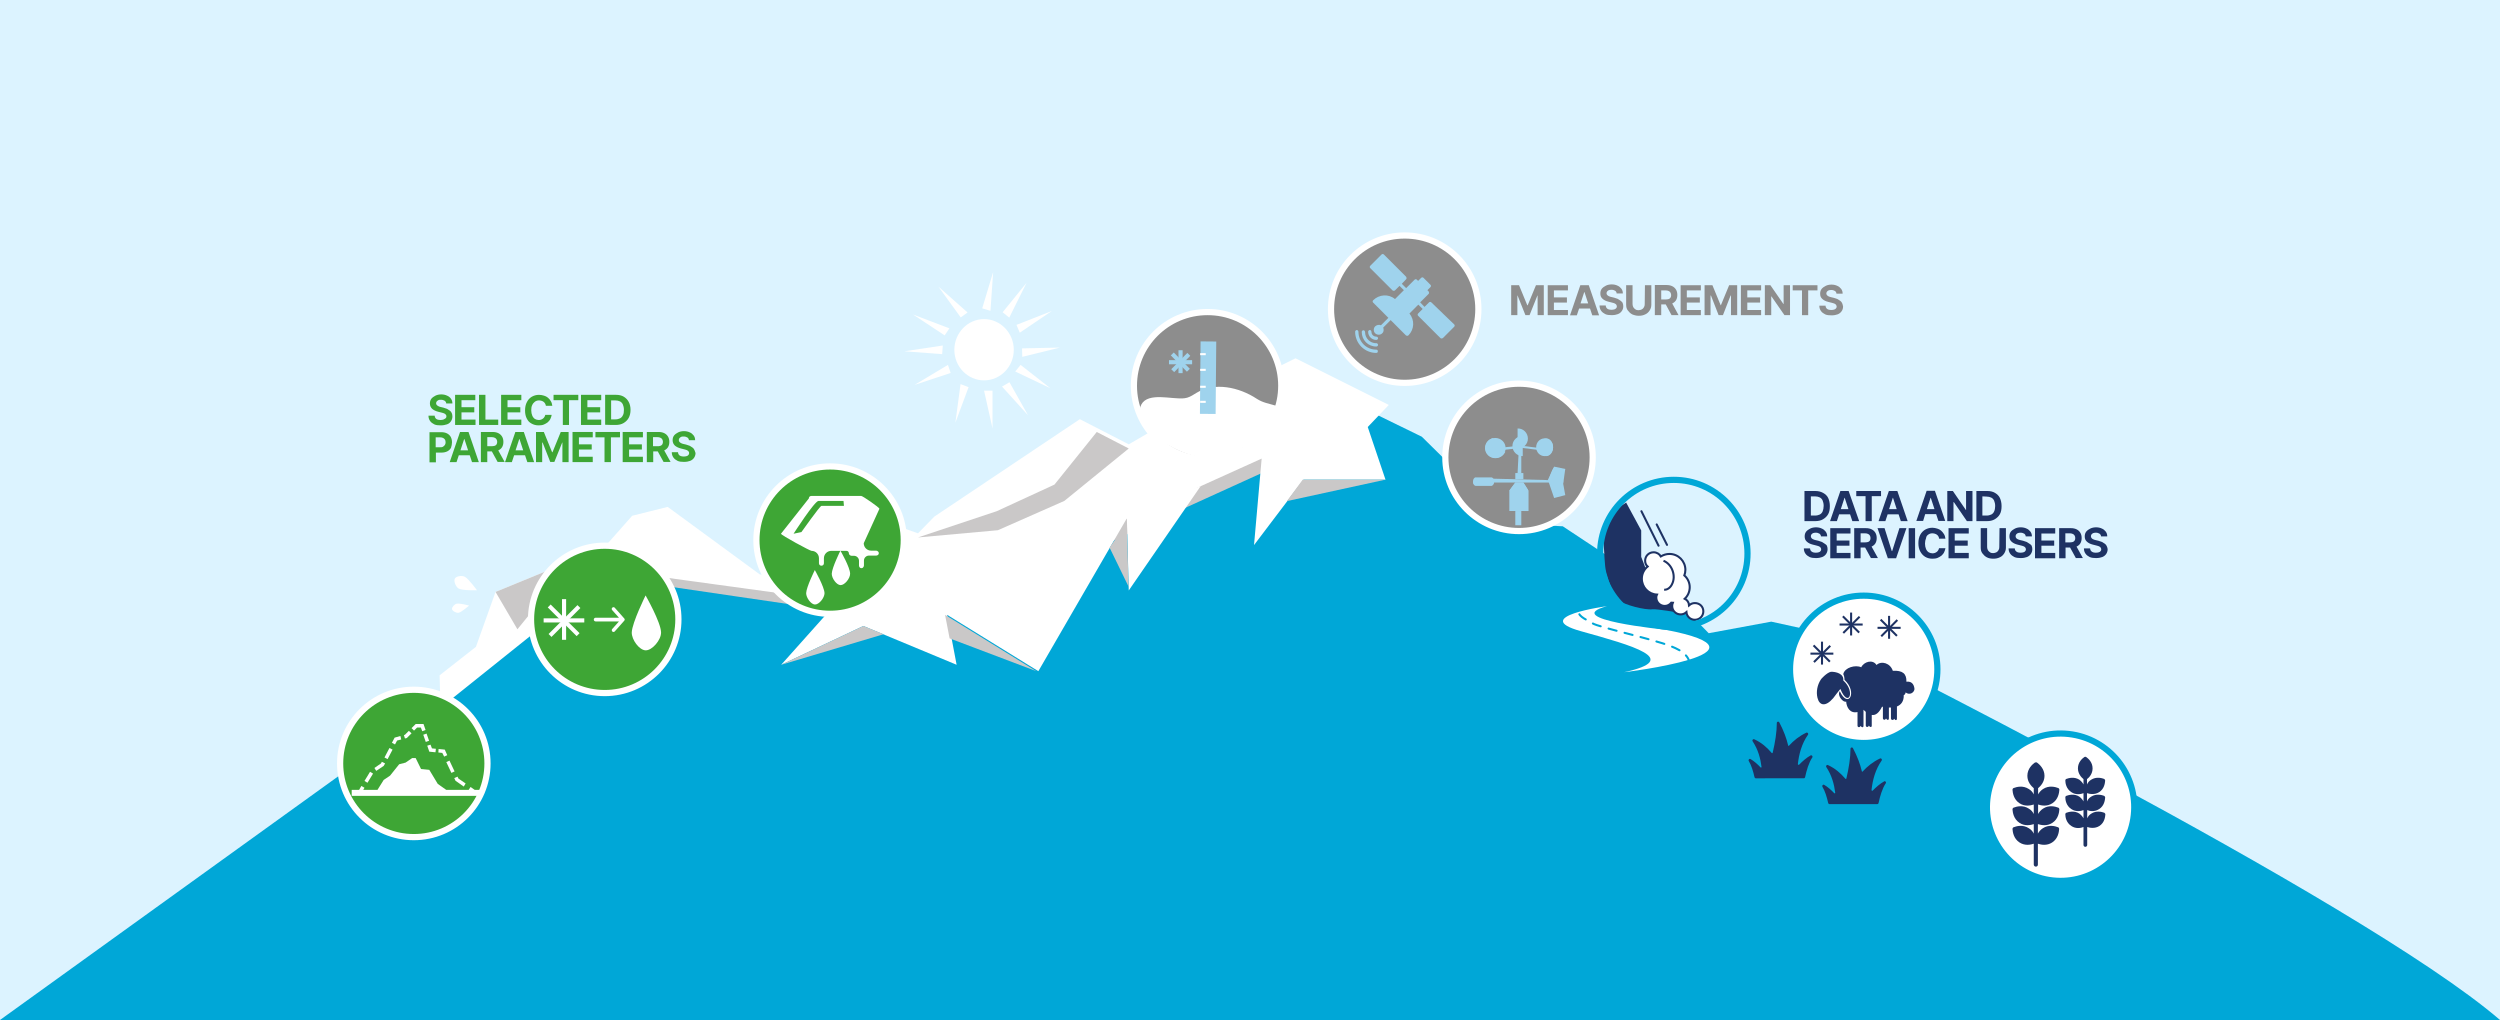 <?xml version="1.0" encoding="UTF-8"?> <svg xmlns="http://www.w3.org/2000/svg" xmlns:xlink="http://www.w3.org/1999/xlink" version="1.1" id="Layer_2_00000018239473614388794390000017394677689988112824_" x="0px" y="0px" viewBox="0 0 1211.3 494.2" style="enable-background:new 0 0 1211.3 494.2;" xml:space="preserve"> <style type="text/css"> .st0{fill:#DCF3FF;} .st1{fill-rule:evenodd;clip-rule:evenodd;fill:#FFFFFF;} .st2{fill:#00A7D7;} .st3{fill-rule:evenodd;clip-rule:evenodd;fill:#CAC8C8;} .st4{fill:#FFFFFF;} .st5{fill:#CAC8C8;} .st6{fill:#8D8D8D;stroke:#FFFFFF;stroke-width:3;stroke-miterlimit:10;} .st7{fill:#9FD3ED;} .st8{fill:#FFFFFF;stroke:#00A7D7;stroke-width:3;stroke-miterlimit:10;} .st9{fill:#1E3263;} .st10{fill:none;stroke:#00A7D7;stroke-linecap:round;stroke-linejoin:round;stroke-dasharray:4,4,0,0,0,0;} .st11{fill:none;stroke:#1E3263;stroke-linecap:round;stroke-linejoin:round;} .st12{fill:none;stroke:#FFFFFF;stroke-miterlimit:10;} .st13{fill:none;stroke:#9FD3ED;stroke-width:2;stroke-miterlimit:10;} .st14{fill:#FFFFFF;stroke:#1E3263;stroke-miterlimit:10;} .st15{fill:none;stroke:#1E3263;stroke-miterlimit:10;} .st16{fill-rule:evenodd;clip-rule:evenodd;fill:#1E3263;} .st17{fill:#3EA635;stroke:#FFFFFF;stroke-width:3;stroke-miterlimit:10;} .st18{fill:none;stroke:#FFFFFF;stroke-width:2;stroke-miterlimit:10;} .st19{fill:#3EA635;} .st20{fill:#8D8D8D;} .st21{fill:none;stroke:#00A7D7;stroke-width:3;stroke-miterlimit:10;} </style> <g id="Layer_2-2"> <rect class="st0" width="1211.3" height="494.2"></rect> <g> <path class="st1" d="M491.2,169.5c0,8.2-6.5,14.8-14.4,14.8s-14.4-6.6-14.4-14.8s6.5-14.9,14.4-14.9S491.2,161.3,491.2,169.5z"></path> <polygon class="st1" points="476.8,189.3 480.9,189.3 480.9,207.6 "></polygon> <polygon class="st1" points="485.5,187.3 489.1,185.2 498.1,201.2 "></polygon> <polygon class="st1" points="460,159.1 457.7,162.5 442.4,152.4 "></polygon> <polygon class="st1" points="456.8,167.4 456.5,171.6 438.2,170.2 "></polygon> <polygon class="st1" points="468.8,151.4 465.5,153.8 454.7,138.9 "></polygon> <polygon class="st1" points="459.3,176.8 460.6,180.7 443.1,186.5 "></polygon> <polygon class="st1" points="494.1,161.2 492.5,157.4 509.6,150.7 "></polygon> <polygon class="st1" points="489,153.9 485.8,151.3 497.4,137 "></polygon> <polygon class="st1" points="495.3,172.9 495.2,168.8 513.6,168.4 "></polygon> <polygon class="st1" points="479.9,150.6 475.9,149.4 481.2,131.8 "></polygon> <polygon class="st1" points="465.4,186.1 469.3,187.6 462.9,204.8 "></polygon> <polygon class="st1" points="491.9,180 494.5,176.8 508.9,188.1 "></polygon> </g> <path class="st1" d="M227.3,293.4c0,0-4.5-1.2-6-0.9c-1.1,0.2-2.4,1.7-2.3,2.6c0.2,1,2.1,2,3.2,1.8 C223.7,296.6,227.3,293.4,227.3,293.4L227.3,293.4L227.3,293.4z"></path> <path class="st1" d="M231.1,286c0,0-3.9-5.4-5.8-6.5c-1.4-0.8-4.2-0.4-4.9,0.8c-0.7,1.2,0.4,4.1,1.9,4.9 C224.3,286.2,231.1,286,231.1,286L231.1,286L231.1,286z"></path> <path class="st2" d="M885.1,307.1l-26.9-5.9l-30.3,5.6L809,287.5l-29.3-17.6l-22.5-14.9l-25.6-1.3l-42.7-42.1L646.7,191l-22.6-7.4 l-29.2,13.6l-26.7,13.3l-21.4,12.3l-23.7-12.2l-22.2,13.8l-48.3,33.4l-7.9,8.1l-10.6-3.7l-23.8,28.3l-42.4-4.7l-23.4-16.4 l-21.2-16.3l-17.2,4.3l-19.8,22.4l-45.6,41L0,494.2h1211.3C1143.4,435.7,885.1,307.1,885.1,307.1L885.1,307.1z"></path> <polygon class="st1" points="213.4,343 213,327.2 230.6,313.4 240.1,286.8 278.1,271.2 308,256.9 292.1,280 "></polygon> <polygon class="st3" points="278.1,271.2 250.7,304.9 240.1,286.8 "></polygon> <polygon class="st3" points="273.3,272.8 273.7,291.8 287.9,280.5 "></polygon> <polygon class="st3" points="292.1,279.5 409.4,296.7 482.5,287.8 614.2,227.9 612.6,214.9 487.2,275.4 412.4,289.1 298.2,270.5 "></polygon> <polygon class="st4" points="627.7,173.6 568.2,202.9 546.9,215.3 523.2,203.1 452.7,250.3 444.8,258.4 434.2,254.7 410.4,283 368.1,278.3 323.5,245.6 306.3,249.9 286.5,272.3 319.2,279.4 406,291.3 462.6,281.3 490.2,272.3 554.7,247.8 611.3,222.2 607.6,264.1 631.6,232.4 671.3,232.4 662.7,206.9 672.9,196.2 "></polygon> <polygon class="st3" points="444.8,260.4 483.5,256.9 515.7,242.7 546.9,217.3 531.4,209.3 510.9,234.8 482.9,247.7 "></polygon> <polygon class="st5" points="623.5,242.8 671.3,232.4 631.2,232.4 "></polygon> <circle class="st6" cx="680.6" cy="149.8" r="35.7"></circle> <path class="st7" d="M693.5,146.5c-0.3-0.3-0.8-0.3-1.1,0l-2.2,2.2l-2.1-2.2l4.1-4.1c0.2-0.2,0.2-0.4,0.2-0.6 c0-0.2-0.1-0.4-0.2-0.6l-0.6-0.6l1.5-1.5c0.3-0.3,0.3-0.8,0-1.1l-3.4-3.4c-0.3-0.3-0.8-0.3-1.1,0l-1.5,1.5l-0.6-0.6l0,0 c-0.3-0.3-0.8-0.3-1.1,0l-4.1,4.1l-2.1-2.1l2.1-2.2c0.2-0.2,0.2-0.4,0.2-0.6c0-0.2-0.1-0.4-0.2-0.6l-10.8-10.8 c-0.3-0.3-0.8-0.3-1.1,0l-5.5,5.5c-0.3,0.3-0.3,0.8,0,1.1l10.8,10.8c0.2,0.1,0.3,0.2,0.6,0.2s0.4-0.1,0.6-0.2l2.2-2.2l2.1,2.1 l-4.3,4.3l0,0c-3.1-2.6-7.7-2.3-10.6,0.6c-0.3,0.3-0.3,0.8,0,1.1l7.4,7.4l-3.6,3.6l0,0c-0.9-0.4-2-0.2-2.8,0.5 c-0.9,0.9-0.9,2.5,0,3.4c1,0.9,2.5,0.9,3.4,0c0.5-0.4,0.7-1.1,0.7-1.7c0-0.4-0.1-0.7-0.2-1.1l3.6-3.6l7.4,7.4 c0.2,0.1,0.3,0.2,0.6,0.2s0.4-0.1,0.6-0.2c2.9-2.9,3.1-7.4,0.5-10.6l4.3-4.3l2.1,2.1l-2.2,2.2c-0.3,0.3-0.3,0.8,0,1.1l10.8,10.8 c0.2,0.2,0.4,0.2,0.6,0.2c0.2,0,0.4-0.1,0.6-0.2l5.5-5.5l0,0c0.3-0.3,0.3-0.8,0-1.1L693.5,146.5L693.5,146.5L693.5,146.5z"></path> <path class="st7" d="M667.6,170.2c0-0.2-0.1-0.4-0.2-0.6c-0.2-0.1-0.4-0.2-0.6-0.2c-2.3,0-4.5-0.9-6.1-2.5s-2.5-3.8-2.5-6.1 c0-0.2-0.1-0.4-0.2-0.6c-0.2-0.2-0.4-0.3-0.6-0.3s-0.4,0.1-0.6,0.3s-0.2,0.4-0.2,0.6c0,2.7,1.1,5.3,3,7.2c1.9,1.9,4.5,3,7.2,3 c0.2,0,0.4-0.1,0.6-0.2C667.5,170.6,667.6,170.4,667.6,170.2L667.6,170.2L667.6,170.2z"></path> <path class="st7" d="M666.8,166.3c-3,0-5.4-2.4-5.4-5.4c0-0.2-0.1-0.4-0.2-0.6c-0.2-0.2-0.4-0.3-0.6-0.3s-0.4,0.1-0.6,0.3 s-0.2,0.4-0.2,0.6c0,3.9,3.1,7,7,7c0.2,0,0.5-0.1,0.6-0.2c0.2-0.2,0.3-0.4,0.3-0.6s-0.1-0.4-0.3-0.6 C667.2,166.3,667,166.2,666.8,166.3L666.8,166.3L666.8,166.3z"></path> <path class="st7" d="M666.8,163.1c-1.3,0-2.3-1-2.3-2.3c0-0.2-0.1-0.4-0.2-0.6s-0.4-0.3-0.6-0.3s-0.4,0.1-0.6,0.3 c-0.2,0.2-0.2,0.4-0.2,0.6c0,2.1,1.7,3.9,3.9,3.9c0.2,0,0.5-0.1,0.6-0.2c0.2-0.2,0.3-0.4,0.3-0.6c0-0.2-0.1-0.4-0.3-0.6 C667.2,163.2,667,163.1,666.8,163.1L666.8,163.1L666.8,163.1z"></path> <circle class="st8" cx="903" cy="324.3" r="35.7"></circle> <ellipse transform="matrix(0.16 -0.987 0.987 0.16 452.585 1314.25)" class="st8" cx="998.7" cy="391.1" rx="35.7" ry="35.7"></ellipse> <path class="st9" d="M994.4,398.7c2.9-1.9,3.3-5.1,3.4-6.5c0-0.4-0.2-0.8-0.6-0.9c-1.3-0.5-4.4-1.4-7.3,0.5 c-1.1,0.7-1.9,1.7-2.4,2.6v-4.6c1.5,0.5,4.3,1.1,6.9-0.6c2.9-1.9,3.3-5.1,3.4-6.5c0-0.4-0.2-0.8-0.6-0.9c-1.3-0.5-4.4-1.4-7.3,0.5 c-1.1,0.7-1.9,1.7-2.4,2.6v-3c1.2-1,3.1-3,3.1-6c0-3.4-2.5-5.6-3.6-6.4c-0.3-0.2-0.7-0.2-1.1,0c-1.1,0.8-3.6,2.9-3.6,6.4 c0,3,1.9,5,3.1,6v3c-0.5-1-1.2-1.9-2.4-2.6c-2.9-1.9-6-1-7.3-0.5c-0.4,0.1-0.6,0.5-0.6,0.9c0.1,1.4,0.5,4.6,3.4,6.5 c2.6,1.7,5.4,1.1,6.9,0.6v4.6c-0.5-1-1.2-1.9-2.4-2.6c-2.9-1.9-6-1-7.3-0.5c-0.4,0.1-0.6,0.5-0.6,0.9c0.1,1.4,0.5,4.6,3.4,6.5 c2.6,1.7,5.4,1.1,6.9,0.6v4.6c-0.5-1-1.2-1.9-2.4-2.6c-2.9-1.9-6-1-7.3-0.5c-0.4,0.1-0.6,0.5-0.6,0.9c0.1,1.4,0.5,4.6,3.4,6.5 c2.6,1.7,5.4,1.1,6.9,0.6v10.1c0,0.5,0.4,1,1,1s1-0.4,1-1v-10.1c1.5,0.5,4.3,1.1,6.9-0.6c2.9-1.9,3.3-5.1,3.4-6.5 c0-0.4-0.2-0.8-0.6-0.9c-1.3-0.5-4.4-1.4-7.3,0.5c-1.1,0.7-1.9,1.7-2.4,2.6v-4.6C989,399.8,991.8,400.4,994.4,398.7L994.4,398.7 L994.4,398.7L994.4,398.7z"></path> <path class="st9" d="M1017.1,392c2.5-1.6,2.8-4.4,2.9-5.6c0-0.3-0.2-0.6-0.5-0.8c-1.1-0.4-3.8-1.2-6.3,0.4c-1,0.6-1.6,1.4-2,2.3v-4 c1.2,0.4,3.7,0.9,5.9-0.5c2.5-1.6,2.8-4.4,2.9-5.6c0-0.3-0.2-0.6-0.5-0.8c-1.1-0.4-3.8-1.2-6.3,0.4c-1,0.6-1.6,1.4-2,2.3v-2.6 c1.1-0.8,2.7-2.6,2.7-5.2c0-3-2.1-4.8-3.1-5.5c-0.3-0.2-0.6-0.2-0.9,0c-1,0.7-3.1,2.5-3.1,5.5c0,2.6,1.7,4.4,2.7,5.2v2.6 c-0.4-0.8-1.1-1.6-2-2.3c-2.5-1.6-5.2-0.8-6.3-0.4c-0.3,0.1-0.5,0.4-0.5,0.8c0,1.2,0.4,4,2.9,5.6c2.2,1.5,4.7,1,5.9,0.5v4 c-0.4-0.8-1.1-1.6-2-2.3c-2.5-1.6-5.2-0.8-6.3-0.4c-0.3,0.1-0.5,0.4-0.5,0.8c0,1.2,0.4,4,2.9,5.6c2.2,1.5,4.7,1,5.9,0.5v4 c-0.4-0.8-1.1-1.6-2-2.3c-2.5-1.6-5.2-0.8-6.3-0.4c-0.3,0.1-0.5,0.4-0.5,0.8c0,1.2,0.4,4,2.9,5.6c2.2,1.5,4.7,1,5.9,0.5v8.7 c0,0.5,0.4,0.9,0.9,0.9c0.5,0,0.9-0.4,0.9-0.9v-8.7c1.2,0.4,3.7,0.9,5.9-0.5c2.5-1.6,2.8-4.4,2.9-5.6c0-0.3-0.2-0.6-0.5-0.8 c-1.1-0.4-3.8-1.2-6.3,0.4c-1,0.6-1.6,1.4-2,2.3v-4C1012.4,393,1014.8,393.5,1017.1,392L1017.1,392L1017.1,392L1017.1,392z"></path> <path class="st4" d="M806.8,305.1c0,0-51.5-5.1-28.2-11.4c0,0-37.8,5.1-12.7,12.1c25.1,7,49.5,13.7,21,19.9 C786.8,325.8,864.7,316.2,806.8,305.1L806.8,305.1L806.8,305.1z"></path> <g> <path class="st10" d="M816.9,326.5c0.5-0.4,1-0.9,1.3-1.5"></path> <path class="st10" d="M818.6,321.1c-0.2-1.1-0.6-2.1-1.3-3c-1.8-2.5-4.8-3.8-7.7-5c-9.1-3.6-35.2-9.2-38-11.1 c-2.2-1.4-6.7-3.1-6.9-5.7"></path> <path class="st10" d="M765.3,294.5c0.3-0.5,0.8-1,1.3-1.5"></path> </g> <path class="st9" d="M787.9,243.5l7.3,13.5v12.8l4.2,11l16.3,16.4c0,0-13.3-2.3-15-2c-3.6,0.5-13.6-2.1-16.3-4.3 c-3-2.4-5-9.6-6.1-13.4c-1-3.5-0.9-10.9-1.4-14.6c-0.5-3.6,3-14.3,3-14.3L787.9,243.5L787.9,243.5L787.9,243.5z"></path> <line class="st11" x1="795.3" y1="247.7" x2="803.6" y2="264.4"></line> <line class="st11" x1="802.7" y1="254.1" x2="807.7" y2="264"></line> <circle class="st6" cx="585.1" cy="186.9" r="35.7"></circle> <path class="st1" d="M570.7,193c1.5,0.1,3,0.1,4.5-0.3c1.7-0.5,3.1-1.5,4.6-2.4c8.7-5.3,20.6-2.7,29.1,2.9c3.1,2,5.8,2.3,9.4,3.4 c0,6-4.1,11.2-8.7,15.2c-7.2,6.2-16.6,10.5-26.2,9.8c-5.5-0.4-10.8-2.4-15.7-5c-5.9-3.1-16.6-10.2-15.5-17.9 C553.2,190,564.4,192.8,570.7,193L570.7,193L570.7,193z"></path> <rect x="567.8" y="179.2" transform="matrix(8.901099e-03 -1 1 8.901099e-03 397.134 766.713)" class="st7" width="35.1" height="7.6"></rect> <line class="st12" x1="581.5" y1="171.6" x2="584.2" y2="171.6"></line> <line class="st12" x1="581.5" y1="179.2" x2="584.2" y2="179.2"></line> <line class="st12" x1="581.5" y1="194.7" x2="584.2" y2="194.7"></line> <line class="st12" x1="581.5" y1="187.4" x2="584.2" y2="187.4"></line> <g> <g> <line class="st13" x1="572" y1="169.7" x2="572" y2="180.8"></line> <line class="st13" x1="566.4" y1="175.5" x2="577.6" y2="175.5"></line> </g> <g> <line class="st13" x1="568" y1="171.5" x2="575.8" y2="179.4"></line> <line class="st13" x1="568.2" y1="179.6" x2="576" y2="171.7"></line> </g> </g> <circle class="st6" cx="736" cy="221.6" r="35.7"></circle> <g> <path class="st7" d="M752.5,216.7c0,2.4-1.8,4.3-4.1,4.3s-4.1-1.9-4.1-4.3s1.8-4.3,4.1-4.3S752.5,214.3,752.5,216.7z"></path> <path class="st7" d="M737.8,211.2v9.8c-2.8,0-5-2.2-5-4.9S735,211.2,737.8,211.2L737.8,211.2L737.8,211.2z"></path> <polygon class="st7" points="731.3,247.6 731.3,237.7 734.2,233.8 738.1,233.8 740.5,237.6 740.5,247.6 "></polygon> <polygon class="st7" points="722.5,231.9 723,233.8 757.4,233.8 757.4,232.8 "></polygon> <polygon class="st7" points="753,226.1 750,232.5 753,241.3 758.4,239.9 757.4,234.4 758.4,227.2 "></polygon> <rect x="734.2" y="229.2" class="st7" width="3.9" height="3"></rect> <polygon class="st7" points="735.9,217.3 735.3,229.2 737.1,229.2 737.1,217.3 "></polygon> <polygon class="st7" points="731.3,237.7 740.5,237.6 738.1,233.8 734.2,233.8 "></polygon> <path class="st7" d="M723.9,233.2c0,1-0.6,1.9-1.3,1.9H715c-0.7,0-1.3-0.9-1.3-1.9l0,0c0-1,0.6-1.9,1.3-1.9h7.6 C723.3,231.3,723.9,232.2,723.9,233.2L723.9,233.2z"></path> <path class="st7" d="M729.5,217.1c0,2.7-2.2,4.9-5,4.9s-5-2.2-5-4.9s2.2-4.9,5-4.9S729.5,214.4,729.5,217.1z"></path> <path class="st7" d="M735.3,207.6v9.8c2.8,0,5-2.2,5-4.9S738.1,207.5,735.3,207.6L735.3,207.6L735.3,207.6z"></path> <rect x="728.4" y="216.1" transform="matrix(0.994 -0.111 0.111 0.994 -19.573 82.835)" class="st7" width="7.5" height="1.2"></rect> <rect x="741" y="212.3" transform="matrix(0.123 -0.992 0.992 0.123 435.188 925.917)" class="st7" width="1" height="8.8"></rect> <path class="st7" d="M752.5,216.7c0,2.4-1.5,4.3-3.3,4.3s-3.3-1.9-3.3-4.3s1.5-4.3,3.3-4.3S752.5,214.3,752.5,216.7z"></path> <path class="st7" d="M727.2,219.3c-2.5,0-4.5-2-4.5-4.4c0-1,0.4-1.9,1-2.7c-2.3,0.4-4,2.4-4,4.8c0,2.7,2.2,4.9,5,4.9 c2.1,0,3.9-1.3,4.7-3.1C728.7,219.2,727.9,219.3,727.2,219.3L727.2,219.3z"></path> <rect x="738.1" y="237.7" class="st7" width="2.4" height="9.9"></rect> <path class="st7" d="M713.7,233.3c0,0.1,0,0.2,0,0.2c0,1,0.6,1.9,1.3,1.9h7.6c0.7,0,1.3-0.9,1.3-1.9c0-0.1,0-0.2,0-0.2H713.7 L713.7,233.3L713.7,233.3z"></path> <path class="st7" d="M750.1,232.8c1.2-2.2,1.3-4.5,3-6.5c1.6,0.6,3.4,1.1,5.3,1c-1.8,2.5-5.2,4.6-8.2,5.2"></path> <rect x="734.2" y="247.6" class="st7" width="2.9" height="6.9"></rect> </g> <path class="st14" d="M821.2,292.2c-1.1,0-2,0.4-2.8,1.1c-0.1-1.4-0.9-2.6-2.1-3.2c1.5-1.4,2.4-3.4,2.4-5.6s-1-4.3-2.6-5.7 c0.3-0.8,0.5-1.7,0.5-2.7c0-4.2-3.4-7.7-7.7-7.7c-1.6,0-3,0.5-4.2,1.2c-0.7-1.2-2-2-3.5-2c-2.3,0-4.1,1.8-4.1,4.1 c0,1.1,0.4,2.1,1.2,2.8c-1.7,1.4-2.8,3.5-2.8,5.9c0,4.1,3.2,7.5,7.3,7.7c-0.2,0.4-0.3,0.9-0.3,1.4c0,2.3,1.8,4.1,4.1,4.1 c1.3,0,2.4-0.6,3.2-1.6c0.2,0,0.5,0.1,0.7,0.1c-0.2,0.5-0.3,1-0.3,1.5c0,2.3,1.8,4.1,4.1,4.1c1.1,0,2-0.4,2.8-1.1 c0.2,2.1,1.9,3.7,4.1,3.7c2.3,0,4.1-1.8,4.1-4.1S823.5,292.2,821.2,292.2L821.2,292.2L821.2,292.2z"></path> <path class="st15" d="M806.3,285.7c1.6,0.2,3.1-1.1,3.8-2.6c2.1-4,0.1-9.7-4.1-11.4"></path> <path class="st9" d="M906.8,382.7c0.5-4.6,1.8-9.8,4.9-14.2c0.4-0.5-0.2-1.3-0.8-1c-3.4,1.6-6.1,3.8-8.4,6.3 c-0.1,0.2-0.4,0.1-0.4-0.1c-0.8-3.5-2.2-7.2-4.3-11.2c-0.3-0.6-1.2-0.4-1.2,0.3c0,4.3-0.8,9.4-2,14.4c0,0.2-0.3,0.3-0.5,0.1 c-2.2-2.6-4.9-5-8.4-6.6c-0.6-0.3-1.2,0.4-0.8,1c2.6,3.9,3.8,8.3,4.3,12.4c0,0.3-0.3,0.4-0.5,0.2c-1.5-1.6-3.1-3-4.8-4 c-0.6-0.4-1.2,0.3-0.9,0.9c1.3,2.1,2.2,5.2,2.8,7.9c0.1,0.3,0.3,0.5,0.6,0.5h23.2c0.3,0,0.5-0.2,0.6-0.5c0.7-3.3,1.8-7.1,3.5-9.6 c0.4-0.5-0.3-1.3-0.8-0.9c-2,1.1-3.9,2.8-5.7,4.6C907,383.1,906.7,383,906.8,382.7L906.8,382.7L906.8,382.7z"></path> <path class="st9" d="M871.1,370.2c0.5-4.6,1.8-9.8,4.9-14.2c0.4-0.5-0.2-1.3-0.8-1c-3.4,1.6-6.1,3.8-8.4,6.3 c-0.1,0.2-0.4,0.1-0.4-0.1c-0.8-3.5-2.2-7.2-4.3-11.2c-0.3-0.6-1.2-0.4-1.2,0.3c0,4.3-0.8,9.4-2,14.4c0,0.2-0.3,0.3-0.5,0.1 c-2.2-2.6-4.9-5-8.4-6.6c-0.6-0.3-1.2,0.4-0.8,1c2.6,3.9,3.8,8.3,4.3,12.4c0,0.3-0.3,0.4-0.5,0.2c-1.5-1.6-3.1-3-4.8-4 c-0.6-0.4-1.2,0.3-0.9,0.9c1.3,2.1,2.2,5.2,2.8,7.9c0.1,0.3,0.3,0.5,0.6,0.5H874c0.3,0,0.5-0.2,0.6-0.5c0.7-3.3,1.8-7.1,3.5-9.6 c0.4-0.5-0.3-1.3-0.8-1c-2,1.1-3.9,2.8-5.7,4.6C871.4,370.6,871.1,370.5,871.1,370.2L871.1,370.2L871.1,370.2z"></path> <g> <g> <line class="st15" x1="915.3" y1="298.4" x2="915.3" y2="309.5"></line> <line class="st15" x1="909.7" y1="304.2" x2="920.9" y2="304.2"></line> </g> <g> <line class="st15" x1="911.2" y1="300.2" x2="919.1" y2="308.1"></line> <line class="st15" x1="911.5" y1="308.3" x2="919.3" y2="300.4"></line> </g> </g> <g> <g> <line class="st15" x1="882.8" y1="310.9" x2="882.8" y2="322"></line> <line class="st15" x1="877.2" y1="316.7" x2="888.3" y2="316.7"></line> </g> <g> <line class="st15" x1="878.7" y1="312.7" x2="886.6" y2="320.6"></line> <line class="st15" x1="878.9" y1="320.8" x2="886.8" y2="312.9"></line> </g> </g> <g> <g> <line class="st15" x1="896.9" y1="296.8" x2="896.9" y2="307.9"></line> <line class="st15" x1="891.3" y1="302.6" x2="902.5" y2="302.6"></line> </g> <g> <line class="st15" x1="892.9" y1="298.6" x2="900.8" y2="306.5"></line> <line class="st15" x1="893.1" y1="306.7" x2="901" y2="298.8"></line> </g> </g> <g> <path class="st16" d="M923.7,330.3c0.1-4-1.9-5.5-6.6-5.3c-1.2-3.7-5.5-5-7.9-2.8c-1.8-2.9-6.1-1.6-7.4,1.1 c-2.8-1.3-8,0.1-8.7,3.3c0.4,0.8,0.6,1.7,0.6,2.8c6.5,6,1.8,14.3-2.3,5.5c-1.5,2.4,2.1,5.8,3.1,5l0,0c0.2,2.9,1.9,5.9,5.5,5.1v6.6 c0,0.8,1.1,1.1,1.5,0.1c0.4,0.7,1.4,1.1,1.4-0.1v-7.7c0.4,0.4,0.7,0.7,1.1,1v6.6c0,0.8,1.1,1.1,1.5,0.1c0.4,0.7,1.4,1.1,1.4-0.1 v-5.1c1.9,0.3,3.5-1,5-4c0.1,0,0.2,0.1,0.4,0.1v5.5c0,0.8,1.1,1.1,1.5,0.1c0.4,0.8,1.4,1.1,1.4-0.1v-5.2c0.3,0,0.7,0,1,0v5.3 c0,0.8,1.2,1.1,1.6,0.1c0.3,0.8,1.3,1.1,1.3-0.1v-5.8c2-0.8,3.4-2.5,3.3-5.5c0.6-0.2,0.8-0.7,0.9-1.3c2,1.5,4.1,0.1,4.3-1.6 C927.5,332.4,926.8,329.9,923.7,330.3L923.7,330.3L923.7,330.3z"></path> <path class="st16" d="M893.1,329.7c0.4-3.3-3.6-4.3-6-4.2c-2,0.4-5,3.7-4.9,3.8l0,0c-1.7,2.6-2.3,5.9-1.6,8.8 c0.9,3.7,3.8,4.6,7.6,0.2c1-1.3,2.4-3.2,3.5-4.5C895.5,343.3,899.3,335.2,893.1,329.7L893.1,329.7z"></path> </g> <polygon class="st1" points="406,291.3 378.5,322.1 418.3,303.3 463.5,322.1 458.9,297.9 503.1,325.2 546,251.1 546.9,286.1 581.7,235.6 "></polygon> <polygon class="st3" points="378.5,322.1 428.1,307.3 418.3,303.3 "></polygon> <polygon class="st3" points="460.1,309.3 502.1,325.2 457.9,297.9 "></polygon> <polygon class="st3" points="537.6,265.3 546.8,284.2 546,253.1 "></polygon> <circle class="st17" cx="293" cy="300.1" r="35.7"></circle> <path class="st4" d="M302.5,300.7l-4.6,5.2c-0.3,0.4-0.9,0.4-1.2,0.1c-0.3-0.3-0.4-0.9-0.1-1.2l3.3-3.7h-11.3 c-0.5,0-0.9-0.4-0.9-0.9s0.4-0.9,0.9-0.9h11.3l-3.3-3.7c-0.3-0.3-0.3-0.9,0.1-1.2c0.3-0.3,0.9-0.3,1.2,0.1l4.6,5.2 C302.8,300,302.7,300.4,302.5,300.7L302.5,300.7L302.5,300.7z"></path> <g> <g> <line class="st18" x1="273.3" y1="290.3" x2="273.3" y2="310"></line> <line class="st18" x1="263.4" y1="300.6" x2="283.1" y2="300.6"></line> </g> <g> <line class="st18" x1="266.1" y1="293.6" x2="280.1" y2="307.5"></line> <line class="st18" x1="266.5" y1="307.9" x2="280.5" y2="293.9"></line> </g> </g> <path class="st1" d="M312.8,288.5c0,0-6.5,13.1-6.7,17.9c-0.1,3.5,3.6,8.6,6.7,8.7c3.2,0.1,7.6-5.1,7.5-8.7 C320.2,301.5,312.8,288.5,312.8,288.5z"></path> <g> <circle class="st17" cx="200.5" cy="369.9" r="35.7"></circle> <polygon class="st4" points="230,382.7 228,381.3 227.1,382.7 216.2,382.7 212.1,379.8 208,373 204,372.6 201.4,367.3 199.7,367.3 196.5,369.5 193.4,370.3 189,375.8 185.9,377.9 182.9,382.7 176,382.7 176.6,381.7 175.1,380.8 174,382.7 170.4,382.7 170.4,385.6 233.6,385.6 233.6,382.7 "></polygon> <rect x="185.6" y="364" transform="matrix(0.464 -0.886 0.886 0.464 -222.334 362.569)" class="st4" width="5.2" height="1.7"></rect> <polygon class="st4" points="185.9,371.1 186.6,369.9 185,369.1 184.6,369.9 181.4,372.1 182.3,373.5 "></polygon> <rect x="176" y="375.9" transform="matrix(0.519 -0.855 0.855 0.519 -236.139 333.775)" class="st4" width="5.2" height="1.7"></rect> <polygon class="st4" points="192.4,358.8 194.4,358.3 194,356.6 191.2,357.4 189.9,359.9 191.4,360.7 "></polygon> <polygon class="st4" points="197.1,357.6 199.4,355.3 198.1,354.1 196.2,356 195.7,356.2 196.2,357.8 "></polygon> <polygon class="st4" points="202.1,352.5 203.9,352.5 204.6,354.3 206.2,353.7 205.2,350.8 201.4,350.8 199.4,352.8 200.6,354 "></polygon> <rect x="205.7" y="355.7" transform="matrix(0.944 -0.329 0.329 0.944 -106.13 87.886)" class="st4" width="1.7" height="3.7"></rect> <polygon class="st4" points="208,364.2 211,364.5 211.2,362.8 209.3,362.6 208.6,360.8 207,361.3 "></polygon> <polygon class="st4" points="215.2,366.6 216.7,365.9 215.5,363.2 212.5,362.9 212.4,364.6 214.3,364.8 "></polygon> <polygon class="st4" points="220.7,378.3 224.7,381.1 225.6,379.6 222.1,377.2 221.7,376.3 220.1,377 "></polygon> <rect x="217.6" y="368.5" transform="matrix(0.904 -0.427 0.427 0.904 -137.822 129.041)" class="st4" width="1.7" height="5.8"></rect> </g> <circle class="st17" cx="402.2" cy="261.7" r="35.7"></circle> <path class="st1" d="M394.8,276.2c0,0-4.1,8.2-4.2,11.2c0,2.2,2.3,5.4,4.2,5.5c2,0.1,4.7-3.2,4.7-5.5 C399.4,284.3,394.8,276.2,394.8,276.2z"></path> <path class="st1" d="M407.2,266.8c0,0-4.1,8.2-4.2,11.2c0,2.2,2.3,5.4,4.2,5.5c2,0.1,4.7-3.2,4.7-5.5 C411.9,274.9,407.2,266.8,407.2,266.8z"></path> <path class="st4" d="M417.3,240.3h-24.2c-0.7,0-1.2,0.5-1.2,1.2l-13.5,17.1c0,0.7,14.1,8.3,14.8,8.3c2,0,3.6,1.6,3.6,3.6v2.4 c0,0.7,0.5,1.2,1.2,1.2s1.2-0.5,1.2-1.2v-2.4c0-2,1.6-3.6,3.6-3.6h7.3c0.7,0,1.2,0.5,1.2,1.2c0,0.3,0.1,0.6,0.4,0.8 c0.2,0.2,0.5,0.4,0.9,0.4h1.2c1.3,0,2.4,1.1,2.4,2.4v2.3c0,0.7,0.5,1.3,1.1,1.3c0.4,0,0.7-0.1,0.9-0.4c0.2-0.2,0.4-0.5,0.4-0.9 v-2.4c0-1.3,1.1-2.4,2.4-2.4h3.5c0.7,0,1.3-0.5,1.3-1.1c0-0.4-0.1-0.7-0.4-0.9c-0.2-0.2-0.5-0.4-0.9-0.4h-2.4c-2,0-3.6-1.6-3.6-3.6 l7.6-16.7C426.1,245.9,418,240.3,417.3,240.3L417.3,240.3L417.3,240.3z M408.9,245.1H398c-0.7,0-9.7,12.7-9.7,12.7l-3.8,0.8 c0,0,10.2-15.9,12.1-15.9h12.1L408.9,245.1L408.9,245.1L408.9,245.1z"></path> <g> <path class="st19" d="M214.8,203.3c-0.4,0.1-0.8,0.2-1.4,0.2s-1-0.1-1.4-0.2s-0.8-0.4-1-0.7s-0.4-0.7-0.4-1.2h-3 c0,1.1,0.3,1.9,0.8,2.6c0.5,0.7,1.2,1.2,2,1.6s1.9,0.5,3.1,0.5h0c1.2,0,2.2-0.2,3.1-0.5s1.5-0.9,1.9-1.5s0.7-1.4,0.7-2.3 c0-0.6-0.1-1.1-0.3-1.6s-0.5-0.9-0.9-1.2c-0.4-0.3-0.9-0.6-1.4-0.9c-0.5-0.2-1.1-0.4-1.8-0.6l-1.3-0.3c-0.4-0.1-0.8-0.2-1.1-0.4 c-0.3-0.2-0.6-0.3-0.8-0.6c-0.2-0.2-0.3-0.5-0.3-0.8c0-0.3,0.1-0.6,0.3-0.9s0.5-0.4,0.8-0.6s0.8-0.2,1.3-0.2 c0.7,0,1.3,0.2,1.8,0.5c0.4,0.3,0.7,0.8,0.7,1.3h3c0-0.9-0.2-1.6-0.7-2.3c-0.4-0.6-1.1-1.2-1.9-1.5c-0.8-0.4-1.8-0.6-2.8-0.6 s-2,0.2-2.8,0.6s-1.5,0.9-2,1.5c-0.5,0.7-0.7,1.4-0.7,2.3c0,1.1,0.4,1.9,1.1,2.6c0.7,0.6,1.7,1.1,2.9,1.4l1.6,0.4 c0.5,0.1,1,0.3,1.3,0.4s0.6,0.4,0.8,0.6s0.3,0.5,0.3,0.8c0,0.4-0.1,0.7-0.3,0.9S215.2,203.1,214.8,203.3L214.8,203.3z"></path> <polygon class="st19" points="230.4,203.3 223.6,203.3 223.6,199.8 229.8,199.8 229.8,197.3 223.6,197.3 223.6,193.9 230.3,193.9 230.3,191.3 220.5,191.3 220.5,205.9 230.4,205.9 "></polygon> <polygon class="st19" points="241.4,203.3 235.2,203.3 235.2,191.3 232.1,191.3 232.1,205.9 241.4,205.9 "></polygon> <polygon class="st19" points="252.6,203.3 245.9,203.3 245.9,199.8 252.1,199.8 252.1,197.3 245.9,197.3 245.9,193.9 252.6,193.9 252.6,191.3 242.8,191.3 242.8,205.9 252.6,205.9 "></polygon> <path class="st19" d="M257.5,205.2c1,0.6,2.2,0.9,3.5,0.9c0.9,0,1.8-0.1,2.5-0.4c0.7-0.3,1.4-0.7,1.9-1.1c0.5-0.5,1-1,1.3-1.7 c0.3-0.6,0.5-1.3,0.6-1.9h-3.1c-0.1,0.4-0.2,0.7-0.4,1s-0.4,0.6-0.7,0.8s-0.6,0.4-0.9,0.5s-0.7,0.2-1.1,0.2 c-0.7,0-1.4-0.2-1.9-0.5s-1-0.9-1.3-1.6c-0.3-0.7-0.5-1.6-0.5-2.6s0.1-1.9,0.5-2.6c0.3-0.7,0.8-1.2,1.3-1.6c0.6-0.4,1.2-0.6,2-0.6 c0.4,0,0.8,0.1,1.2,0.2c0.4,0.1,0.7,0.3,1,0.5c0.3,0.2,0.5,0.5,0.7,0.8c0.2,0.3,0.3,0.7,0.4,1.1h3.1c-0.1-0.8-0.3-1.6-0.7-2.2 c-0.4-0.7-0.8-1.2-1.4-1.7s-1.2-0.8-1.9-1c-0.7-0.2-1.5-0.4-2.4-0.4c-1.3,0-2.4,0.3-3.5,0.9c-1,0.6-1.8,1.4-2.4,2.6 c-0.6,1.1-0.9,2.5-0.9,4.1s0.3,2.9,0.9,4S256.4,204.6,257.5,205.2L257.5,205.2z"></path> <polygon class="st19" points="260.9,206.1 260.9,206.1 260.9,206.1 "></polygon> <polygon class="st19" points="280.2,191.3 268.2,191.3 268.2,193.9 272.7,193.9 272.7,205.9 275.7,205.9 275.7,193.9 280.2,193.9 "></polygon> <polygon class="st19" points="291.3,203.3 284.6,203.3 284.6,199.8 290.8,199.8 290.8,197.3 284.6,197.3 284.6,193.9 291.3,193.9 291.3,191.3 281.5,191.3 281.5,205.9 291.3,205.9 "></polygon> <path class="st19" d="M296.2,205.9h2.1c1.5,0,2.8-0.3,3.8-0.9s1.9-1.4,2.5-2.5c0.6-1.1,0.9-2.4,0.9-3.9s-0.3-2.8-0.9-3.9 s-1.4-1.9-2.4-2.5s-2.3-0.9-3.8-0.9h-5.2v14.5L296.2,205.9L296.2,205.9z M298.1,194c0.9,0,1.7,0.2,2.3,0.5 c0.6,0.3,1.1,0.8,1.4,1.5c0.3,0.7,0.5,1.6,0.5,2.6s-0.1,2-0.5,2.6c-0.3,0.7-0.8,1.2-1.4,1.5s-1.4,0.5-2.3,0.5h-2V194L298.1,194 L298.1,194z"></path> <path class="st19" d="M219,214.3c0-1-0.2-1.8-0.6-2.6c-0.4-0.7-1-1.3-1.8-1.7s-1.7-0.6-2.8-0.6h-5.7v14.6h0l3.1,0v-4.7h2.6 c1.1,0,2.1-0.2,2.9-0.6c0.8-0.4,1.4-1,1.8-1.7C218.8,216.1,219,215.2,219,214.3L219,214.3z M215.6,215.5c-0.2,0.4-0.5,0.6-0.9,0.9 s-0.9,0.3-1.5,0.3h-2.1v-4.8h2.1c0.6,0,1.1,0.1,1.5,0.3s0.7,0.5,0.9,0.8s0.3,0.8,0.3,1.3S215.8,215.2,215.6,215.5z"></path> <path class="st19" d="M222.9,209.3l-5,14.6h3.3c0,0,0.6-1.9,1.1-3.3h5.3l1.1,3.3h3.3l-5-14.6H222.9L222.9,209.3z M223.1,218.2 c0.9-2.8,1.8-5.5,1.8-5.5h0.1l1.8,5.5H223.1L223.1,218.2z"></path> <path class="st19" d="M241.5,218.2c0.8-0.4,1.4-0.9,1.8-1.6c0.4-0.7,0.6-1.5,0.6-2.5s-0.2-1.8-0.6-2.5c-0.4-0.7-1-1.3-1.8-1.7 s-1.7-0.6-2.8-0.6H233v14.6h0l3.1,0v-5.2h2.2l2.8,5.1h3.4l-3.1-5.6C241.4,218.2,241.5,218.2,241.5,218.2L241.5,218.2z M236.1,211.8h2.1c0.6,0,1.1,0.1,1.5,0.3s0.7,0.4,0.9,0.8s0.3,0.8,0.3,1.2s-0.1,0.9-0.3,1.2s-0.5,0.6-0.9,0.7s-0.9,0.2-1.5,0.2 h-2.1V211.8z"></path> <path class="st19" d="M249.7,209.3l-5,14.6h3.3l1.1-3.3h5.3l1.1,3.3h3.3l-5-14.6H249.7L249.7,209.3z M249.8,218.2l1.8-5.5h0.1 l1.8,5.5H249.8L249.8,218.2z"></path> <polygon class="st19" points="267.7,219.1 267.5,219.1 263.5,209.3 259.8,209.3 259.7,209.3 259.7,223.9 262.7,223.9 262.7,214.4 262.9,214.4 266.6,223.8 268.6,223.8 272.4,214.4 272.5,214.4 272.5,223.9 275.5,223.9 275.5,209.3 271.7,209.3 "></polygon> <polygon class="st19" points="280.5,217.8 286.7,217.8 286.7,215.3 280.5,215.3 280.5,211.9 287.2,211.9 287.2,209.3 277.4,209.3 277.4,223.9 287.2,223.9 287.2,221.3 280.5,221.3 "></polygon> <polygon class="st19" points="288.5,211.9 292.9,211.9 292.9,223.9 296,223.9 296,211.9 300.4,211.9 300.4,209.3 288.5,209.3 "></polygon> <polygon class="st19" points="304.8,217.8 311,217.8 311,215.3 304.8,215.3 304.8,211.9 311.5,211.9 311.5,209.3 301.7,209.3 301.7,223.9 311.5,223.9 311.5,221.3 304.8,221.3 "></polygon> <path class="st19" d="M321.9,218.2c0.8-0.4,1.4-0.9,1.8-1.6c0.4-0.7,0.6-1.5,0.6-2.5s-0.2-1.8-0.6-2.5c-0.4-0.7-1-1.3-1.8-1.7 s-1.7-0.6-2.8-0.6h-5.7v14.6h0l3.1,0v-5.2h2.2l2.8,5.1h3.4l-3.1-5.6C321.7,218.2,321.8,218.2,321.9,218.2L321.9,218.2z M316.4,211.8h2.1c0.6,0,1.1,0.1,1.5,0.3s0.7,0.4,0.9,0.8s0.3,0.8,0.3,1.2s-0.1,0.9-0.3,1.2s-0.5,0.6-0.9,0.7 c-0.4,0.2-0.9,0.2-1.5,0.2h-2.1V211.8z"></path> <path class="st19" d="M336.5,218.1c-0.2-0.5-0.5-0.9-0.9-1.2c-0.4-0.3-0.9-0.6-1.4-0.9c-0.5-0.2-1.1-0.4-1.8-0.6l-1.3-0.3 c-0.4-0.1-0.8-0.2-1.1-0.4s-0.6-0.3-0.8-0.6c-0.2-0.2-0.3-0.5-0.3-0.9c0-0.3,0.1-0.6,0.3-0.9s0.5-0.4,0.8-0.6s0.8-0.2,1.3-0.2 c0.7,0,1.3,0.2,1.8,0.5c0.4,0.3,0.7,0.8,0.7,1.3h3c0-0.9-0.2-1.6-0.7-2.3c-0.5-0.6-1.1-1.2-1.9-1.5c-0.8-0.4-1.8-0.6-2.8-0.6 s-2,0.2-2.8,0.6s-1.5,0.9-2,1.5c-0.5,0.7-0.7,1.4-0.7,2.3c0,1.1,0.4,1.9,1.1,2.6c0.7,0.6,1.7,1.1,2.9,1.4l1.6,0.4 c0.5,0.1,1,0.3,1.3,0.4s0.6,0.4,0.8,0.6s0.3,0.5,0.3,0.8c0,0.4-0.1,0.7-0.3,0.9c-0.2,0.3-0.5,0.5-0.9,0.6 c-0.4,0.1-0.8,0.2-1.4,0.2s-1-0.1-1.4-0.2s-0.8-0.4-1-0.7s-0.4-0.7-0.4-1.2h-3c0,1.1,0.3,1.9,0.8,2.6c0.5,0.7,1.2,1.2,2,1.6 s1.9,0.5,3.1,0.5h0c1.2,0,2.2-0.2,3-0.5s1.5-0.9,1.9-1.5s0.7-1.4,0.7-2.3C336.9,219.1,336.7,218.6,336.5,218.1L336.5,218.1z"></path> </g> <g> <polygon class="st20" points="740.2,147.9 740,147.9 736,138.2 732.2,138.2 732.2,138.2 732.2,152.7 735.2,152.7 735.2,143.2 735.3,143.2 739.1,152.7 741.1,152.7 744.9,143.2 745,143.2 745,152.7 748,152.7 748,138.2 744.2,138.2 "></polygon> <polygon class="st20" points="752.9,146.6 759.2,146.6 759.2,144.1 752.9,144.1 752.9,140.7 759.7,140.7 759.7,138.2 749.9,138.2 749.9,152.7 759.7,152.7 759.7,150.2 752.9,150.2 "></polygon> <path class="st20" d="M765.7,138.2l-5,14.6h3.3l1.1-3.3h5.3l1.1,3.3h3.3l-5-14.6H765.7z M765.8,147l1.8-5.5h0.1l1.8,5.5H765.8 L765.8,147z"></path> <path class="st20" d="M785.2,145.7c-0.4-0.3-0.9-0.6-1.4-0.9c-0.5-0.2-1.1-0.4-1.8-0.6l-1.3-0.3c-0.4-0.1-0.8-0.2-1.2-0.4 c-0.3-0.2-0.6-0.3-0.8-0.6c-0.2-0.2-0.3-0.5-0.3-0.8c0-0.3,0.1-0.6,0.3-0.9s0.5-0.4,0.8-0.6c0.3-0.1,0.8-0.2,1.3-0.2 c0.7,0,1.3,0.2,1.8,0.5c0.4,0.3,0.7,0.8,0.7,1.3h3c0-0.9-0.2-1.6-0.7-2.3c-0.5-0.6-1.1-1.2-1.9-1.5c-0.8-0.4-1.8-0.6-2.8-0.6 s-2,0.2-2.8,0.6s-1.5,0.9-2,1.5c-0.5,0.7-0.7,1.4-0.7,2.3c0,1.1,0.3,1.9,1.1,2.6s1.7,1.1,2.9,1.4l1.6,0.4c0.5,0.1,1,0.3,1.3,0.4 c0.4,0.2,0.7,0.4,0.8,0.6s0.3,0.5,0.3,0.8c0,0.4-0.1,0.7-0.3,0.9s-0.5,0.5-0.9,0.6s-0.8,0.2-1.4,0.2s-1-0.1-1.4-0.2 s-0.8-0.4-1-0.7c-0.2-0.3-0.4-0.7-0.4-1.2h-3c0,1.1,0.3,1.9,0.8,2.6c0.5,0.7,1.2,1.2,2,1.6s1.9,0.5,3.1,0.5h0c1.2,0,2.2-0.2,3-0.5 c0.8-0.3,1.5-0.9,1.9-1.5c0.5-0.7,0.7-1.4,0.7-2.3c0-0.6-0.1-1.1-0.3-1.6S785.6,146.1,785.2,145.7L785.2,145.7z"></path> <path class="st20" d="M796.9,147.4c0,0.6-0.1,1-0.4,1.5s-0.6,0.8-1,1c-0.4,0.2-1,0.4-1.6,0.4s-1.1-0.1-1.5-0.4s-0.8-0.6-1-1 c-0.2-0.4-0.4-0.9-0.4-1.5v-9.2h-3.1v9.4c0,1.1,0.2,2,0.8,2.8s1.2,1.4,2.1,1.9c0.9,0.4,2,0.7,3.2,0.7s2.2-0.2,3.2-0.7 c0.9-0.4,1.6-1.1,2.1-1.9c0.5-0.8,0.8-1.7,0.8-2.8v-9.4h-3.1L796.9,147.4L796.9,147.4z"></path> <path class="st20" d="M810.3,147c0.8-0.4,1.4-0.9,1.8-1.6c0.4-0.7,0.6-1.5,0.6-2.5c0-1-0.2-1.8-0.6-2.5c-0.4-0.7-1-1.3-1.8-1.7 c-0.8-0.4-1.7-0.6-2.8-0.6h-5.7v14.6h0l3.1,0v-5.2h2.2l2.8,5.2h3.4l-3.1-5.7C810.2,147.1,810.3,147,810.3,147L810.3,147z M804.9,140.7h2.1c0.6,0,1.1,0.1,1.5,0.3c0.4,0.2,0.7,0.4,0.9,0.8s0.3,0.8,0.3,1.2c0,0.5-0.1,0.9-0.3,1.2 c-0.2,0.3-0.5,0.6-0.9,0.7s-0.9,0.2-1.5,0.2h-2.1V140.7z"></path> <polygon class="st20" points="817.3,146.6 823.6,146.6 823.6,144.1 817.3,144.1 817.3,140.7 824.1,140.7 824.1,138.2 814.3,138.2 814.3,152.7 824.1,152.7 824.1,150.2 817.3,150.2 "></polygon> <polygon class="st20" points="833.8,147.9 833.7,147.9 829.7,138.2 825.9,138.2 825.9,138.2 825.9,152.7 828.8,152.7 828.8,143.2 829,143.2 832.7,152.7 834.8,152.7 838.5,143.2 838.7,143.2 838.7,152.7 841.7,152.7 841.7,138.2 837.8,138.2 "></polygon> <polygon class="st20" points="846.6,146.6 852.8,146.6 852.8,144.1 846.6,144.1 846.6,140.7 853.3,140.7 853.3,138.2 843.5,138.2 843.5,152.7 853.3,152.7 853.3,150.2 846.6,150.2 "></polygon> <polygon class="st20" points="864.2,147.3 864.1,147.3 857.8,138.2 855.1,138.2 855.1,152.7 858.2,152.7 858.2,143.6 858.3,143.6 864.6,152.7 867.3,152.7 867.3,138.2 864.2,138.2 "></polygon> <polygon class="st20" points="868.6,140.7 873.1,140.7 873.1,152.7 876.1,152.7 876.1,140.7 880.6,140.7 880.6,138.2 868.6,138.2 "></polygon> <path class="st20" d="M892.6,147c-0.2-0.5-0.5-0.9-0.9-1.2c-0.4-0.3-0.9-0.6-1.4-0.9c-0.5-0.2-1.1-0.4-1.8-0.6l-1.3-0.3 c-0.4-0.1-0.8-0.2-1.2-0.4c-0.3-0.2-0.6-0.3-0.8-0.6c-0.2-0.2-0.3-0.5-0.3-0.8c0-0.3,0.1-0.6,0.3-0.9s0.5-0.4,0.8-0.6 c0.3-0.1,0.8-0.2,1.3-0.2c0.7,0,1.3,0.2,1.8,0.5c0.4,0.3,0.7,0.8,0.7,1.3h3c0-0.9-0.2-1.6-0.7-2.3c-0.5-0.6-1.1-1.2-1.9-1.5 c-0.8-0.4-1.8-0.6-2.8-0.6s-2,0.2-2.8,0.6s-1.5,0.9-2,1.5c-0.5,0.7-0.7,1.4-0.7,2.3c0,1.1,0.3,1.9,1.1,2.6s1.7,1.1,2.9,1.4 l1.6,0.4c0.5,0.1,1,0.3,1.3,0.4c0.4,0.2,0.7,0.4,0.8,0.6s0.3,0.5,0.3,0.8c0,0.4-0.1,0.7-0.3,0.9s-0.5,0.5-0.9,0.6 s-0.8,0.2-1.4,0.2s-1-0.1-1.4-0.2s-0.8-0.4-1-0.7c-0.2-0.3-0.4-0.7-0.4-1.2h-3c0,1.1,0.3,1.9,0.8,2.6c0.5,0.7,1.2,1.2,2,1.6 s1.9,0.5,3.1,0.5h0c1.2,0,2.2-0.2,3-0.5c0.8-0.3,1.5-0.9,1.9-1.5c0.5-0.7,0.7-1.4,0.7-2.3C892.9,148,892.8,147.4,892.6,147 L892.6,147z"></path> </g> <g> <path class="st9" d="M883.3,238.8c-1.1-0.6-2.3-0.9-3.8-0.9h-2.1h-3.1v14.6h5.2c1.5,0,2.8-0.3,3.8-0.9s1.9-1.4,2.5-2.5 c0.6-1.1,0.8-2.4,0.8-3.9s-0.3-2.8-0.8-3.9S884.4,239.4,883.3,238.8L883.3,238.8z M883.1,247.8c-0.3,0.7-0.8,1.2-1.4,1.5 c-0.6,0.3-1.4,0.5-2.3,0.5h-2v-9.3h2c0.9,0,1.7,0.2,2.3,0.5s1.1,0.8,1.4,1.5c0.3,0.7,0.5,1.6,0.5,2.6S883.4,247.1,883.1,247.8 L883.1,247.8z"></path> <path class="st9" d="M895.7,237.9h-4l-5,14.6h3.3l1.1-3.3h5.3l1.1,3.3h3.3L895.7,237.9z M891.9,246.7l1.8-5.5h0.1l1.8,5.5H891.9 L891.9,246.7z"></path> <polygon class="st9" points="903.9,252.5 906.9,252.5 906.9,240.4 911.4,240.4 911.4,237.9 899.4,237.9 899.4,240.4 903.9,240.4 "></polygon> <path class="st9" d="M915.2,237.9l-5,14.6h3.3l1.1-3.3h5.3l1.1,3.3h3.3l-5-14.6H915.2z M915.3,246.7l1.8-5.5h0.1l1.8,5.5H915.3 L915.3,246.7z"></path> <path class="st9" d="M932.8,249.1h5.3l1.1,3.3h3.3l-5-14.6h-4l-5,14.6h3.3L932.8,249.1z M935.5,241.2l1.8,5.5h-3.7l1.8-5.5H935.5 L935.5,241.2z"></path> <polygon class="st9" points="952.6,247.1 952.5,247.1 946.2,237.9 943.5,237.9 943.5,252.5 946.5,252.5 946.5,243.3 946.7,243.3 953,252.5 955.7,252.5 955.7,237.9 952.6,237.9 "></polygon> <path class="st9" d="M962.7,252.5L962.7,252.5c1.5,0,2.8-0.3,3.8-0.9s1.9-1.4,2.5-2.5c0.6-1.1,0.8-2.4,0.8-3.9s-0.3-2.8-0.8-3.9 s-1.4-1.9-2.4-2.5s-2.3-0.9-3.8-0.9h-2.1h-3.1v14.6H962.7L962.7,252.5z M962.5,240.6c0.9,0,1.7,0.2,2.3,0.5s1.1,0.8,1.4,1.5 c0.3,0.7,0.5,1.6,0.5,2.6s-0.2,2-0.5,2.6c-0.3,0.7-0.8,1.2-1.4,1.5c-0.6,0.3-1.4,0.5-2.3,0.5h-2v-9.3L962.5,240.6L962.5,240.6z"></path> <path class="st9" d="M884.2,263.5c-0.4-0.3-0.9-0.6-1.4-0.9c-0.5-0.2-1.1-0.4-1.8-0.6l-1.3-0.3c-0.4-0.1-0.8-0.2-1.2-0.4 s-0.6-0.3-0.8-0.6s-0.3-0.5-0.3-0.9c0-0.3,0.1-0.6,0.3-0.9s0.5-0.4,0.8-0.6c0.3-0.1,0.8-0.2,1.3-0.2c0.7,0,1.3,0.2,1.8,0.5 c0.4,0.3,0.7,0.8,0.7,1.3h3c0-0.9-0.2-1.6-0.7-2.3c-0.5-0.6-1.1-1.2-1.9-1.5c-0.8-0.4-1.8-0.6-2.8-0.6s-2,0.2-2.8,0.6 c-0.8,0.4-1.5,0.9-2,1.5c-0.5,0.7-0.7,1.4-0.7,2.3c0,1.1,0.3,1.9,1.1,2.6s1.7,1.1,2.9,1.4l1.6,0.4c0.5,0.1,1,0.3,1.3,0.4 c0.4,0.2,0.7,0.4,0.8,0.6s0.3,0.5,0.3,0.8c0,0.4-0.1,0.7-0.3,0.9c-0.2,0.3-0.5,0.5-0.9,0.6s-0.8,0.2-1.4,0.2s-1-0.1-1.4-0.2 c-0.4-0.2-0.8-0.4-1-0.7c-0.2-0.3-0.4-0.7-0.4-1.2h-3c0,1.1,0.3,1.9,0.8,2.6c0.5,0.7,1.2,1.2,2,1.6c0.9,0.4,1.9,0.5,3.1,0.5l0,0 c1.2,0,2.2-0.2,3-0.5s1.5-0.9,1.9-1.5s0.7-1.4,0.7-2.3c0-0.6-0.1-1.1-0.3-1.6S884.6,263.8,884.2,263.5L884.2,263.5z"></path> <polygon class="st9" points="889.9,264.4 896.1,264.4 896.1,261.9 889.9,261.9 889.9,258.5 896.6,258.5 896.6,255.9 886.8,255.9 886.8,270.5 896.6,270.5 896.6,267.9 889.9,267.9 "></polygon> <path class="st9" d="M906.9,264.8c0.8-0.4,1.4-0.9,1.8-1.6c0.4-0.7,0.6-1.5,0.6-2.5c0-1-0.2-1.8-0.6-2.5c-0.4-0.7-1-1.3-1.8-1.7 c-0.8-0.4-1.7-0.6-2.8-0.6h-5.7v14.6l0,0l3.1,0v-5.2h2.2l2.8,5.1h3.4l-3.1-5.6C906.8,264.8,906.9,264.8,906.9,264.8L906.9,264.8z M901.5,258.4h2.1c0.6,0,1.1,0.1,1.5,0.3c0.4,0.2,0.7,0.4,0.9,0.8c0.2,0.3,0.3,0.8,0.3,1.2c0,0.5-0.1,0.9-0.3,1.2 c-0.2,0.3-0.5,0.6-0.9,0.7s-0.9,0.2-1.5,0.2h-2.1V258.4z"></path> <polygon class="st9" points="916.8,267 916.6,267 913.1,255.9 909.7,255.9 914.7,270.5 918.7,270.5 923.7,255.9 920.3,255.9 "></polygon> <rect x="924.8" y="255.9" class="st9" width="3.1" height="14.6"></rect> <path class="st9" d="M934.3,259c0.6-0.4,1.2-0.6,2-0.6c0.4,0,0.8,0.1,1.2,0.2s0.7,0.3,1,0.5c0.3,0.2,0.5,0.5,0.7,0.8 c0.2,0.3,0.3,0.7,0.3,1.1h3.1c-0.1-0.8-0.3-1.6-0.7-2.2s-0.8-1.2-1.4-1.7c-0.6-0.5-1.2-0.8-1.9-1c-0.7-0.2-1.5-0.4-2.3-0.4 c-1.3,0-2.4,0.3-3.5,0.9c-1,0.6-1.8,1.4-2.4,2.5c-0.6,1.1-0.9,2.5-0.9,4.1c0,1.6,0.3,2.9,0.9,4c0.6,1.1,1.4,2,2.4,2.6 c1,0.6,2.2,0.9,3.5,0.9c0.9,0,1.8-0.1,2.5-0.4s1.4-0.7,1.9-1.1c0.5-0.5,1-1,1.3-1.7c0.3-0.6,0.5-1.3,0.6-1.9h-3.1 c-0.1,0.4-0.2,0.7-0.4,1s-0.4,0.6-0.7,0.8c-0.3,0.2-0.6,0.4-0.9,0.5c-0.3,0.1-0.7,0.2-1.1,0.2c-0.7,0-1.4-0.2-1.9-0.5 c-0.6-0.4-1-0.9-1.3-1.6s-0.5-1.6-0.5-2.6c0-1,0.2-1.9,0.5-2.6C933.3,259.9,933.7,259.4,934.3,259L934.3,259z"></path> <polygon class="st9" points="936.2,270.6 936.2,270.6 936.2,270.6 "></polygon> <polygon class="st9" points="947.1,264.4 953.4,264.4 953.4,261.9 947.1,261.9 947.1,258.5 953.9,258.5 953.9,255.9 944.1,255.9 944.1,270.5 953.9,270.5 953.9,267.9 947.1,267.9 "></polygon> <path class="st9" d="M968.7,265.1c0,0.6-0.1,1-0.4,1.5s-0.6,0.8-1,1c-0.4,0.2-1,0.4-1.6,0.4s-1.1-0.1-1.5-0.4s-0.8-0.6-1-1 c-0.2-0.4-0.4-0.9-0.4-1.5v-9.2h-3.1v9.4c0,1.1,0.2,2,0.8,2.8s1.2,1.4,2.1,1.9s2,0.7,3.2,0.7s2.2-0.2,3.2-0.7 c0.9-0.4,1.6-1.1,2.1-1.9c0.5-0.8,0.8-1.7,0.8-2.8v-9.4h-3.1L968.7,265.1L968.7,265.1z"></path> <path class="st9" d="M983.4,263.5c-0.4-0.3-0.9-0.6-1.4-0.9c-0.5-0.2-1.1-0.4-1.8-0.6l-1.3-0.3c-0.4-0.1-0.8-0.2-1.2-0.4 s-0.6-0.3-0.8-0.6s-0.3-0.5-0.3-0.9c0-0.3,0.1-0.6,0.3-0.9s0.5-0.4,0.8-0.6c0.3-0.1,0.8-0.2,1.3-0.2c0.7,0,1.3,0.2,1.8,0.5 c0.4,0.3,0.7,0.8,0.7,1.3h3c0-0.9-0.2-1.6-0.7-2.3c-0.5-0.6-1.1-1.2-1.9-1.5c-0.8-0.4-1.8-0.6-2.8-0.6s-2,0.2-2.8,0.6 c-0.8,0.4-1.5,0.9-2,1.5c-0.5,0.7-0.7,1.4-0.7,2.3c0,1.1,0.3,1.9,1.1,2.6s1.7,1.1,2.9,1.4l1.6,0.4c0.5,0.1,1,0.3,1.3,0.4 c0.4,0.2,0.7,0.4,0.8,0.6s0.3,0.5,0.3,0.8c0,0.4-0.1,0.7-0.3,0.9c-0.2,0.3-0.5,0.5-0.9,0.6s-0.8,0.2-1.4,0.2s-1-0.1-1.4-0.2 c-0.4-0.2-0.8-0.4-1-0.7c-0.2-0.3-0.4-0.7-0.4-1.2h-3c0,1.1,0.3,1.9,0.8,2.6c0.5,0.7,1.2,1.2,2,1.6c0.9,0.4,1.9,0.5,3.1,0.5l0,0 c1.2,0,2.2-0.2,3-0.5s1.5-0.9,1.9-1.5s0.7-1.4,0.7-2.3c0-0.6-0.1-1.1-0.3-1.6S983.8,263.8,983.4,263.5L983.4,263.5z"></path> <polygon class="st9" points="989.1,264.4 995.3,264.4 995.3,261.9 989.1,261.9 989.1,258.5 995.8,258.5 995.8,255.9 986,255.9 986,270.5 995.8,270.5 995.8,267.9 989.1,267.9 "></polygon> <path class="st9" d="M1006.2,264.8c0.8-0.4,1.4-0.9,1.8-1.6c0.4-0.7,0.6-1.5,0.6-2.5c0-1-0.2-1.8-0.6-2.5c-0.4-0.7-1-1.3-1.8-1.7 c-0.8-0.4-1.7-0.6-2.8-0.6h-5.7v14.6l0,0l3.1,0v-5.2h2.2l2.8,5.1h3.4l-3.1-5.6C1006,264.8,1006.1,264.8,1006.2,264.8L1006.2,264.8 z M1000.7,258.4h2.1c0.6,0,1.1,0.1,1.5,0.3c0.4,0.2,0.7,0.4,0.9,0.8c0.2,0.3,0.3,0.8,0.3,1.2c0,0.5-0.1,0.9-0.3,1.2 c-0.2,0.3-0.5,0.6-0.9,0.7s-0.9,0.2-1.5,0.2h-2.1V258.4z"></path> <path class="st9" d="M1020.8,264.7c-0.2-0.5-0.5-0.9-0.9-1.2c-0.4-0.3-0.9-0.6-1.4-0.9c-0.5-0.2-1.1-0.4-1.8-0.6l-1.3-0.3 c-0.4-0.1-0.8-0.2-1.2-0.4s-0.6-0.3-0.8-0.6s-0.3-0.5-0.3-0.9c0-0.3,0.1-0.6,0.3-0.9s0.5-0.4,0.8-0.6c0.3-0.1,0.8-0.2,1.3-0.2 c0.7,0,1.3,0.2,1.8,0.5c0.4,0.3,0.7,0.8,0.7,1.3h3c0-0.9-0.2-1.6-0.7-2.3c-0.5-0.6-1.1-1.2-1.9-1.5c-0.8-0.4-1.8-0.6-2.8-0.6 s-2,0.2-2.8,0.6c-0.8,0.4-1.5,0.9-2,1.5c-0.5,0.7-0.7,1.4-0.7,2.3c0,1.1,0.3,1.9,1.1,2.6s1.7,1.1,2.9,1.4l1.6,0.4 c0.5,0.1,1,0.3,1.3,0.4c0.4,0.2,0.7,0.4,0.8,0.6s0.3,0.5,0.3,0.8c0,0.4-0.1,0.7-0.3,0.9c-0.2,0.3-0.5,0.5-0.9,0.6 s-0.8,0.2-1.4,0.2s-1-0.1-1.4-0.2c-0.4-0.2-0.8-0.4-1-0.7c-0.2-0.3-0.4-0.7-0.4-1.2h-3c0,1.1,0.3,1.9,0.8,2.6 c0.5,0.7,1.2,1.2,2,1.6c0.9,0.4,1.9,0.5,3.1,0.5l0,0c1.2,0,2.2-0.2,3-0.5s1.5-0.9,1.9-1.5s0.7-1.4,0.7-2.3 C1021.2,265.7,1021,265.2,1020.8,264.7L1020.8,264.7z"></path> </g> <circle class="st21" cx="811" cy="268.2" r="35.7"></circle> </g> </svg> 